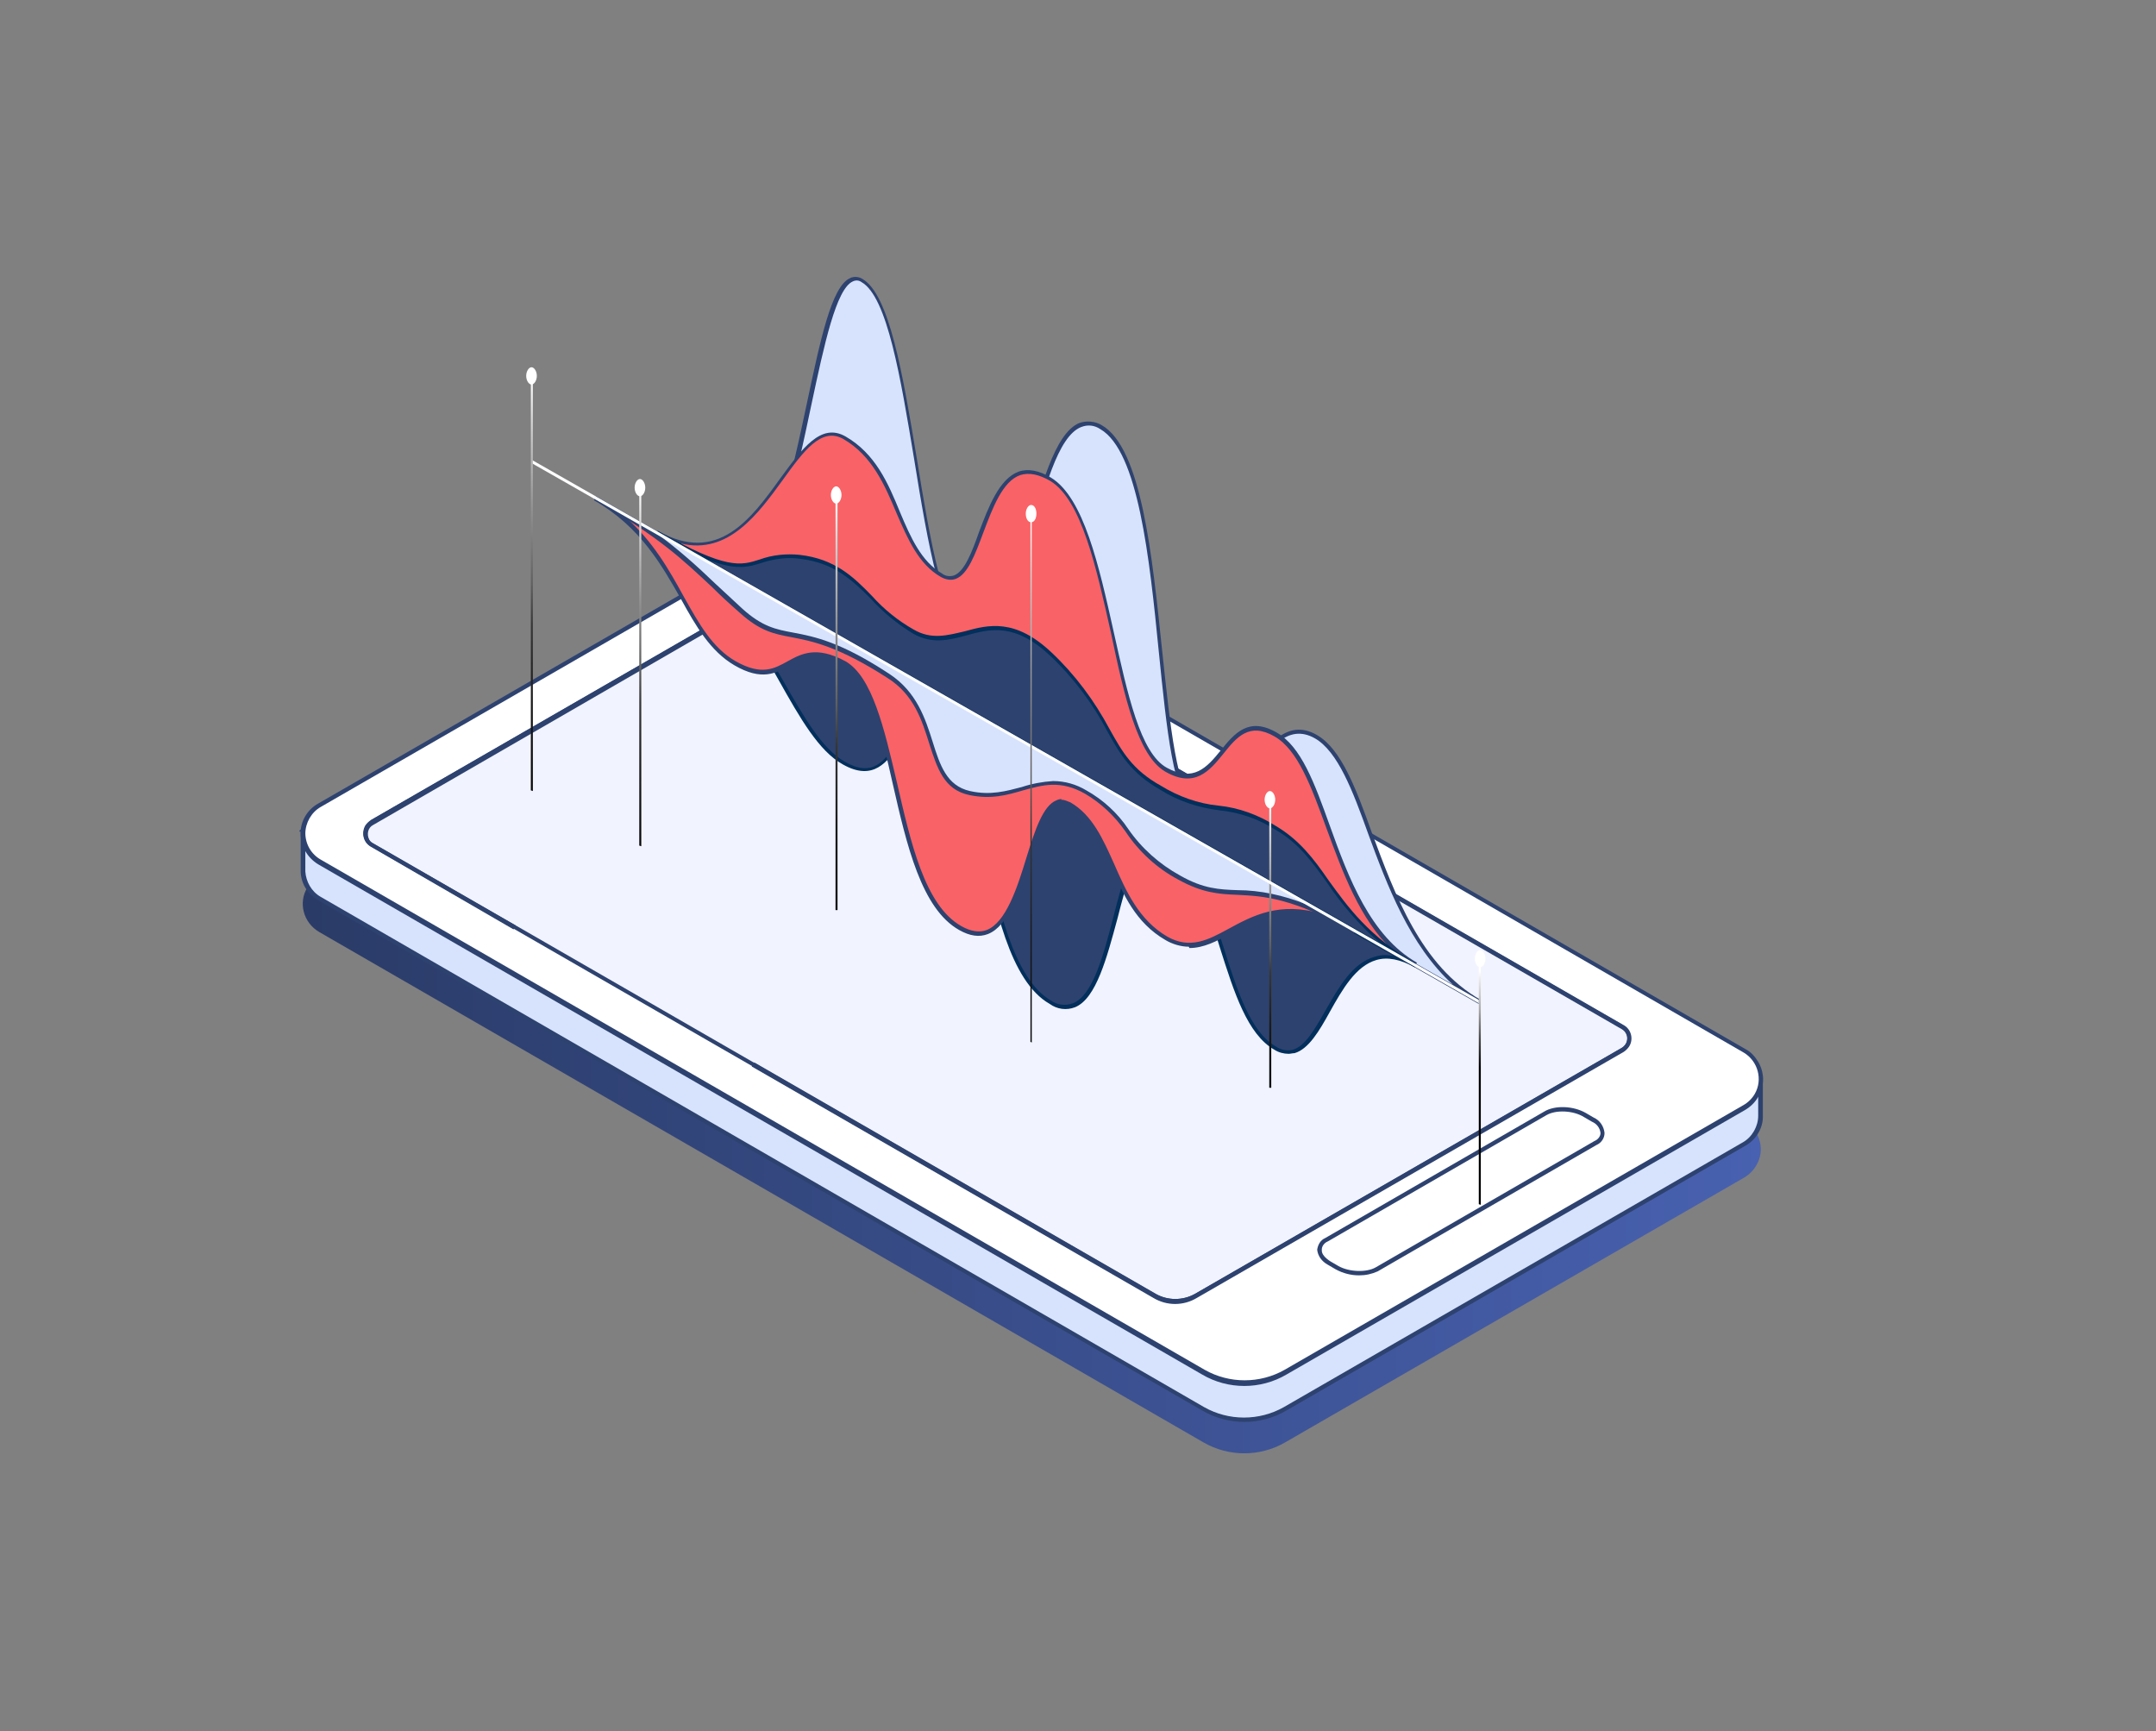 <?xml version="1.0" encoding="UTF-8"?>
<svg xmlns="http://www.w3.org/2000/svg" version="1.1" xmlns:xlink="http://www.w3.org/1999/xlink" viewBox="0 0 324.1 260.2">
  <rect x="0" y="0" width="324.1" height="260.2" fill="#808080" stroke="none"/>
  <defs>
    <style>
      .cls-1 {
        fill: #2d426f;
      }

      .cls-2 {
        fill: #fff;
      }

      .cls-3 {
        fill: #022f5b;
      }

      .cls-4 {
        fill: url(#Unbenannter_Verlauf_8-5);
      }

      .cls-4, .cls-5, .cls-6, .cls-7, .cls-8, .cls-9, .cls-10 {
        isolation: isolate;
      }

      .cls-4, .cls-6, .cls-7, .cls-8, .cls-9, .cls-10 {
        mix-blend-mode: screen;
      }

      .cls-11 {
        fill: #f96266;
      }

      .cls-12 {
        fill: #f1f3ff;
      }

      .cls-6 {
        fill: url(#Unbenannter_Verlauf_9);
      }

      .cls-7 {
        fill: url(#Unbenannter_Verlauf_8-3);
      }

      .cls-13 {
        fill: #d7e3fd;
      }

      .cls-14 {
        fill: url(#Unbenannter_Verlauf);
      }

      .cls-8 {
        fill: url(#Unbenannter_Verlauf_8-2);
      }

      .cls-9 {
        fill: url(#Unbenannter_Verlauf_8);
      }

      .cls-10 {
        fill: url(#Unbenannter_Verlauf_8-4);
      }
    </style>
    <linearGradient id="Unbenannter_Verlauf" data-name="Unbenannter Verlauf" x1="716.2" y1="107.7" x2="935.4" y2="107.7" gradientTransform="translate(-670.7 262) scale(1 -1)" gradientUnits="userSpaceOnUse">
      <stop offset="0" stop-color="#2a3b67"/>
      <stop offset="1" stop-color="#4861b0"/>
    </linearGradient>
    <linearGradient id="Unbenannter_Verlauf_9" data-name="Unbenannter Verlauf 9" x1="674.9" y1="116" x2="674.9" y2="101.5" gradientTransform="translate(-452.4 262) scale(1 -1)" gradientUnits="userSpaceOnUse">
      <stop offset="0" stop-color="#fff"/>
      <stop offset=".1" stop-color="#e7e7e7"/>
      <stop offset=".4" stop-color="#aaa"/>
      <stop offset=".7" stop-color="#494949"/>
      <stop offset="1" stop-color="#000"/>
    </linearGradient>
    <linearGradient id="Unbenannter_Verlauf_8" data-name="Unbenannter Verlauf 8" x1="643.3" y1="98.5" x2="643.3" y2="141.5" gradientTransform="translate(-452.4 262) scale(1 -1)" gradientUnits="userSpaceOnUse">
      <stop offset="0" stop-color="#000"/>
      <stop offset="0" stop-color="#060606"/>
      <stop offset=".2" stop-color="#191919"/>
      <stop offset=".4" stop-color="#373737"/>
      <stop offset=".5" stop-color="#606060"/>
      <stop offset=".7" stop-color="#969696"/>
      <stop offset=".9" stop-color="#d6d6d6"/>
      <stop offset="1" stop-color="#fff"/>
    </linearGradient>
    <linearGradient id="Unbenannter_Verlauf_8-2" data-name="Unbenannter Verlauf 8" x1="607.4" y1="105.3" x2="607.4" y2="184.5" xlink:href="#Unbenannter_Verlauf_8"/>
    <linearGradient id="Unbenannter_Verlauf_8-3" data-name="Unbenannter Verlauf 8" x1="578.1" y1="125.2" x2="578.1" y2="187.3" xlink:href="#Unbenannter_Verlauf_8"/>
    <linearGradient id="Unbenannter_Verlauf_8-4" data-name="Unbenannter Verlauf 8" x1="548.6" y1="134.8" x2="548.6" y2="188.4" xlink:href="#Unbenannter_Verlauf_8"/>
    <linearGradient id="Unbenannter_Verlauf_8-5" data-name="Unbenannter Verlauf 8" x1="532.3" y1="143.1" x2="532.3" y2="205.3" xlink:href="#Unbenannter_Verlauf_8"/>
  </defs>
  <!-- Generator: Adobe Illustrator 28.7.4, SVG Export Plug-In . SVG Version: 1.2.0 Build 166)  -->
  <g>
    <g id="Ebene_1">
      <g class="cls-5">
        <g id="_Слой_2" data-name="Слой_2">
          <g id="Layer_1">
            <path class="cls-14" d="M48,131.6l69-39.8c3.8-2.2,8.5-2.2,12.3,0l132.9,76.7c2.4,1.4,3.2,4.4,1.8,6.7-.4.7-1.1,1.4-1.8,1.8l-69,39.8c-3.8,2.2-8.5,2.2-12.3,0L48,140.1c-2.4-1.4-3.2-4.4-1.8-6.7.4-.7,1.1-1.4,1.8-1.8Z"/>
            <path class="cls-13" d="M48,126.5l69-39.8c3.8-2.2,8.5-2.2,12.3,0l132.9,76.7h0l2.4-1.6v5.8c0,1.8-.9,3.4-2.5,4.3l-69,39.8c-3.8,2.2-8.5,2.2-12.3,0L48,135.1c-1.5-.9-2.4-2.4-2.5-4.1v-5.9l2.4,1.6h.1Z"/>
            <path class="cls-1" d="M45.2,125v5.9c0,1.8,1,3.5,2.6,4.4l132.9,76.7c3.9,2.3,8.8,2.3,12.7,0l69-39.8c1.6-.9,2.7-2.7,2.6-4.6v-5.8c0-.1,0-.2-.2-.3-.1,0-.2,0-.4,0l-2.3,1.5-132.7-76.7c-3.9-2.3-8.8-2.3-12.7,0l-68.9,39.8-2.2-1.4c-.1,0-.2,0-.4,0-.1,0-.2.2-.2.3ZM45.9,125.7l1.8,1.2c.1,0,.3,0,.4,0h0s69-39.9,69-39.9c3.7-2.1,8.3-2.1,12,0l132.9,76.7c.1,0,.3,0,.4,0l1.9-1.2v5.2c0,1.6-.9,3.2-2.3,4l-69,39.8c-3.7,2.1-8.3,2.1-12,0L48.2,134.8c-1.4-.8-2.2-2.3-2.3-3.8v-5.3Z"/>
            <path class="cls-2" d="M48,121l69-39.8c3.8-2.2,8.5-2.2,12.3,0l132.9,76.7c2.4,1.4,3.2,4.4,1.8,6.7-.4.7-1.1,1.4-1.8,1.8l-69,39.8c-3.8,2.2-8.5,2.2-12.3,0L48,129.5c-2.3-1.4-3.1-4.4-1.8-6.7.4-.7,1-1.3,1.8-1.8Z"/>
            <path class="cls-12" d="M55.9,123.6l64.2-37c1.9-1.1,4.3-1.1,6.2,0l117.7,67.8c.9.5,1.3,1.7.7,2.7-.2.3-.4.5-.7.7l-64.2,37c-1.9,1.1-4.3,1.1-6.2,0L55.9,127c-.9-.5-1.3-1.7-.7-2.7.2-.3.4-.6.7-.7Z"/>
            <path class="cls-1" d="M176.6,195.9c-1.1,0-2.2-.3-3.2-.9L55.7,127.2c-1.1-.6-1.4-2-.8-3.1.2-.3.5-.6.8-.8h0l64.2-37c2-1.1,4.4-1.1,6.4,0l117.7,67.8c1.1.6,1.4,2,.8,3.1-.2.3-.5.6-.8.8l-64.2,37c-1,.6-2.1.9-3.2.9ZM56,123.8h0c-.8.5-1.1,1.5-.6,2.3.1.2.3.5.6.6l117.7,67.8c1.8,1,4.1,1,5.9,0l64.2-37c.8-.5,1.1-1.5.6-2.3-.1-.2-.3-.4-.6-.6l-117.7-67.8c-1.8-1-4.1-1-5.9,0l-64.2,37Z"/>
            <path class="cls-1" d="M55.7,123.3l64.2-37c2-1.1,4.5-1.1,6.5,0l117.7,67.8c1.1.6,1.5,2.1.8,3.2-.2.3-.5.6-.8.8l-64.2,37c-2,1.2-4.5,1.2-6.5,0l-60.4-34.8.4-.6,60.4,34.8c1.8,1,4,1,5.8,0l64.2-37c.5-.3.8-.8.8-1.4,0-.6-.3-1.1-.8-1.4l-117.7-67.8c-1.8-1-4-1-5.8,0l-64.2,37.1c-.8.4-1,1.4-.6,2.2.1.2.3.4.6.6l21.4,12.3-.3.6-21.4-12.4c-1.1-.6-1.5-2.1-.8-3.2.2-.3.5-.6.8-.8Z"/>
            <path class="cls-1" d="M45.2,125.3c0,1.9,1,3.6,2.6,4.6l132.9,76.7c3.9,2.3,8.8,2.3,12.7,0l69-39.8c2.5-1.5,3.4-4.7,1.9-7.2-.5-.8-1.1-1.5-1.9-1.9l-132.9-76.7c-3.9-2.3-8.8-2.3-12.7,0l-69,39.8c-1.6.9-2.7,2.7-2.6,4.6ZM45.9,125.3c0-1.6.9-3.2,2.3-4l69-39.8c3.7-2.1,8.3-2.1,12,0l132.9,76.7c2.2,1.3,2.9,4.1,1.7,6.2-.4.7-1,1.3-1.7,1.7l-69,39.8c-3.7,2.1-8.3,2.1-12,0L48.2,129.2c-1.4-.8-2.3-2.3-2.3-4Z"/>
            <path class="cls-1" d="M198,187.8c.1,1,.7,1.8,1.6,2.3l1.2.7c1.1.6,2.3.9,3.5.9,1,0,1.9-.2,2.8-.6l32.9-19c.7-.3,1.2-1,1.2-1.8-.1-1-.7-1.9-1.6-2.3l-1.2-.7c-1.9-1.1-4.7-1.2-6.3-.2l-32.9,19c-.7.3-1.1,1-1.2,1.8ZM198.7,187.8c0-.5.4-1,.9-1.2l32.9-19c1.4-.8,4-.7,5.6.3l1.2.7c.7.3,1.2.9,1.3,1.7,0,.5-.4,1-.9,1.2l-32.9,19c-1.4.8-4,.7-5.6-.2l-1.2-.7c-.8-.5-1.3-1.1-1.3-1.6h0Z"/>
            <path class="cls-1" d="M126.9,114.7c8.4,4.8,7.8-9.6,14.6-5.7s5.9,35.6,16.4,41.7,9-28.8,17.4-24,8.4,26.3,16.4,30.9,8.4-19.6,21.1-12.4l-114.2-65.1c15.8,9,19.9,29.8,28.2,34.6Z"/>
            <path class="cls-3" d="M193.7,158.4c-.7,0-1.5-.2-2.1-.6-4.1-2.3-6.1-8.7-8.2-15.3-2-6.5-4.1-13.2-8.3-15.5-.6-.4-1.4-.5-2.1-.3-2.3.9-3.7,6.2-5,11.3-1.6,5.9-3.2,12.1-6.4,13.4-1.3.5-2.7.3-3.8-.5-6-3.4-8.3-14.7-10.4-24.8-1.6-7.8-3.1-15.2-6.1-16.9s-4.4.3-6.1,2.7c-1.8,2.6-3.9,5.6-8.5,3h0c-3.6-2-6.4-6.9-9.6-12.6-4.4-7.9-9.5-16.8-18.6-22l.3-.5,114.2,65.1h0l-.3.5c-2.2-1.2-4.1-1.6-5.8-1.1-3.1.9-5.1,4.4-7,7.8-1.6,2.9-3.2,5.6-5.3,6.2-.3,0-.6.1-.9.1ZM173.8,125.9c.6,0,1.1.2,1.6.5,4.3,2.5,6.4,9.3,8.5,15.9,2,6.3,4,12.8,7.9,15,.7.5,1.7.7,2.5.5,1.9-.5,3.4-3.2,5-6,1.9-3.3,4-7.1,7.4-8,.9-.3,1.9-.3,2.8-.1l-106-60.5c6.4,5.4,10.6,12.7,14.1,18.9,3.2,5.6,5.9,10.4,9.4,12.4h0c4.2,2.4,5.9-.1,7.8-2.8,1.6-2.4,3.3-4.8,6.8-2.9,3.1,1.8,4.6,9,6.3,17.2,2,9.9,4.4,21.1,10.1,24.4,1,.7,2.2.8,3.3.4,3-1.2,4.6-7.3,6.1-13.1,1.4-5.5,2.8-10.6,5.3-11.6.3-.1.6-.2,1-.2h0Z"/>
            <path class="cls-13" d="M197.8,110.7c-8.4-4.8-11.3,14.7-18.1,10.8s-3.7-51.3-14.3-57.3-11.2,37-19.5,32.2-8.4-49.7-16.4-54.3-8.4,50.6-21.1,43.3l114.2,65.1c-15.8-9-16.3-35.1-24.7-39.9Z"/>
            <path class="cls-1" d="M222.3,150.9l-114.1-65.1h0l.3-.5c1,.7,2.3.8,3.4.3,4.5-2,7.1-14.2,9.4-25,2-9.4,3.7-17.6,6.5-18.8.6-.3,1.3-.2,1.8.1,4.1,2.3,6.1,14.3,8.2,26.9,2,12.3,4.1,25,8.3,27.4.5.4,1.2.4,1.8.2,2.6-1.1,4.5-8.2,6.3-15,2.2-8,4.3-16.2,8-17.8,1.1-.4,2.4-.3,3.4.3,6,3.4,7.6,19.6,9.1,33.9,1.2,11.2,2.2,21.7,5.2,23.4s5.3-1.6,7.7-5c2.7-3.9,5.8-8.4,10.4-5.7h0c3.6,2.1,5.8,7.9,8.2,14.6,3.5,9.4,7.4,20.1,16.4,25.2h0l-.3.4ZM110.5,86.5l107.9,61.5c-6.5-5.9-9.9-15-12.7-22.6-2.4-6.7-4.6-12.4-8-14.4h0c-4.2-2.4-7,1.7-9.7,5.6-2.4,3.5-5,7.2-8.4,5.2-3.2-1.8-4.2-12-5.4-23.8-1.4-14.2-3.1-30.2-8.8-33.5-.9-.6-1.9-.7-2.9-.3-3.5,1.4-5.6,9.6-7.7,17.4-2,7.3-3.8,14.2-6.6,15.3-.8.3-1.6.2-2.3-.2-4.3-2.5-6.4-14.8-8.5-27.8-2-12-4-24.3-7.9-26.5-.4-.3-.9-.3-1.3-.1-2.5,1.1-4.3,9.5-6.2,18.4-2.4,11.4-4.9,23.2-9.7,25.4-.5.2-1,.3-1.6.3Z"/>
            <path class="cls-11" d="M191.8,110.5c-8.1-4.6-8.1,10.1-16.4,5.3-8.4-4.8-7.9-38-17.4-43.7-10.9-6.6-9.6,18.2-16.4,14.3s-6.2-15.9-14.6-20.6c-8.4-4.8-12.4,23.2-28.2,14.2l114.2,65.1c-12.7-7.3-13-30-21.1-34.6Z"/>
            <path class="cls-1" d="M212.7,145.4l-114.1-65.1h0l.3-.5c9,5.1,14-1.8,18.4-7.9,3.3-4.5,6.1-8.4,9.8-6.3,4.5,2.6,6.4,7,8.2,11.4,1.6,3.8,3.2,7.4,6.3,9.2.5.4,1.2.5,1.8.3,1.6-.6,2.7-3.5,3.8-6.6,1.4-3.7,3-7.9,5.9-9,1.4-.5,3.1-.2,4.9.9,4.9,3,7.2,13.2,9.4,23.1,2.1,9.4,4,18.3,8,20.5s6,0,8.1-2.6,4.2-5.1,8.4-2.7h0c3.7,2.1,5.7,7.6,8,14,2.8,7.8,6.1,16.6,13.1,20.6h0l-.3.5ZM102.4,81.8l106.9,61c-4.9-4.6-7.5-11.8-9.9-18.3-2.3-6.3-4.3-11.8-7.8-13.8h0c-3.8-2.2-5.7.1-7.7,2.6-2.1,2.6-4.3,5.2-8.7,2.7-4.2-2.4-6.2-11.4-8.2-20.9-2.2-9.8-4.4-19.9-9.1-22.8-1.7-1-3.2-1.3-4.5-.9-2.7.9-4.2,5-5.6,8.7-1.2,3.2-2.3,6.2-4.1,6.9-.8.3-1.6.1-2.3-.3-3.3-1.9-4.9-5.6-6.6-9.5-1.8-4.3-3.7-8.7-8-11.2-3.3-1.9-6,1.8-9.1,6.1-3.7,5.1-8.2,11.3-15.3,9.6h0Z"/>
            <path class="cls-1" d="M191.7,124.4c-8.1-4.6-8.9-1.2-17.3-6s-6.3-10.4-16.4-20.1c-9.2-8.8-13.9.4-20.8-3.4s-8.6-10.2-17.1-11.2-5.6,5.4-21.5-3.7l114.2,65.1c-12.7-7.3-13.1-16.1-21.2-20.7Z"/>
            <path class="cls-3" d="M212.7,145.4h0l-114.1-65.1.3-.5c10.3,5.9,12.5,5.2,15.3,4.3,1.9-.7,4-.9,6-.7,5.3.6,8.1,3.3,10.9,6.2,1.8,2,3.9,3.7,6.2,5,2.7,1.6,5.1.9,7.7.3,3.6-1,7.6-2,13.1,3.2,3.5,3.3,6.4,7.2,8.7,11.5,1.9,3.4,3.4,6.1,7.7,8.5,2.6,1.6,5.6,2.7,8.7,3,3,.3,6,1.4,8.5,3h0c3.6,2.1,5.8,5,8,8.2,2.9,4,6.1,8.5,13.1,12.5h0l-.2.5ZM106.5,84.2l100.9,57.5c-3-2.6-5.7-5.7-7.9-9-2.3-3.2-4.3-6-7.8-8h0c-2.5-1.6-5.4-2.6-8.4-2.9-3.2-.4-6.2-1.4-8.9-3.1-4.4-2.5-6-5.3-7.9-8.7-2.2-4.2-5.1-8.1-8.6-11.4-5.3-5-9-4.1-12.6-3.1-2.6.7-5.2,1.4-8.1-.3-2.3-1.4-4.5-3.2-6.3-5.2-2.8-2.8-5.5-5.4-10.6-6-1.9-.3-3.9,0-5.8.6-1.9.6-3.7,1.2-7.9-.4Z"/>
            <path class="cls-11" d="M110.5,99.6c8.1,4.6,8.1-4.8,16.4,0s6.8,33.8,17.4,39.8c10.5,6,9.6-22.5,16.4-18.6s6.2,15.4,14.6,20.2c8.4,4.8,12.4-10.2,28.2-1.2l-114.2-65.1c12.7,7.3,13,20.3,21.1,24.9Z"/>
            <path class="cls-1" d="M178.7,142.3c-1.2,0-2.5-.4-3.5-1-4.5-2.6-6.4-6.9-8.2-11.2-1.6-3.7-3.2-7.2-6.3-9-.5-.3-1.1-.4-1.7-.2-1.7.7-2.9,4.4-4.2,8.3-1.6,4.9-3.2,10-6.3,11.2-1.3.5-2.7.3-4.3-.6-5.7-3.2-7.9-12.8-10-22-1.8-8-3.6-15.6-7.4-17.8-4.1-2.3-6.1-1.2-8.1,0s-4.2,2.4-8.3,0h0c-3.6-2.1-5.8-5.9-8-9.9-2.9-5.1-6.1-10.9-13.1-14.9l.3-.5,114.2,65.1-.3.5c-9-5.1-14.1-2.4-18.5,0-2.1,1.2-4.1,2.2-6.2,2.2ZM159.5,120.2c.5,0,.9.2,1.4.4,3.3,1.9,4.9,5.5,6.6,9.3,1.8,4.1,3.7,8.4,8,10.9,3.4,1.9,6.1.5,9.2-1.2,3.5-1.9,7.7-4.2,14.1-2.2l-104.8-59.7c4.2,3.7,6.6,8,8.8,12,2.3,4.1,4.3,7.7,7.8,9.7h0c3.9,2.2,5.8,1.1,7.8,0s4.3-2.4,8.7,0c4,2.3,5.8,10,7.7,18.1,2.1,9.1,4.2,18.6,9.7,21.7,1.4.8,2.7,1,3.8.6,2.9-1.1,4.6-6.3,6-10.9,1.3-4.2,2.5-7.8,4.5-8.6.2-.1.5-.2.8-.2Z"/>
            <path class="cls-13" d="M111.4,91.8c6.6,5.9,8.5.9,22.2,9.7,8.1,5.3,4.9,16.1,12.1,17.6s10.6-4,17.5,0c6.8,3.9,5.7,8.1,14.1,12.8,8.4,4.8,10.5-1.1,26.3,7.9l-114.2-65.1c12.7,7.3,15.1,10.9,22,17.1Z"/>
            <path class="cls-1" d="M203.4,140.1h0c-9.1-5.2-13.5-5.4-17.4-5.6-2.8-.1-5.3-.3-8.9-2.3-3.2-1.7-5.9-4.2-7.9-7.2-1.6-2.3-3.7-4.3-6.1-5.7-3.7-2.1-6.4-1.3-9.3-.5-2.4.7-4.8,1.4-8.1.7-3.8-.8-4.8-4-6-7.7-1.1-3.5-2.3-7.4-6.3-9.9-7.3-4.7-11.2-5.5-14.3-6.1-2.7-.5-4.8-.9-7.9-3.7h0c-1.6-1.4-2.9-2.6-4.1-3.8-4.5-4.2-8-7.6-17.8-13.2h0l.3-.5h0l114.1,65.1h0l-.2.5ZM158.3,117.4c1.8,0,3.5.5,5,1.4,2.5,1.4,4.7,3.4,6.3,5.8,2,2.9,4.7,5.3,7.8,7,3.5,2,5.9,2.1,8.6,2.2,3.5,0,7,.8,10.3,2.1l-97.3-55.5c3,2.2,5.8,4.7,8.5,7.3,1.3,1.2,2.6,2.4,4.1,3.8h0c3,2.7,5,3.1,7.7,3.6,3.2.6,7.1,1.4,14.4,6.2,4.1,2.7,5.4,6.7,6.5,10.2s2.1,6.6,5.6,7.4c3.1.7,5.5,0,7.8-.6,1.5-.5,3.1-.8,4.7-.9Z"/>
            <polygon class="cls-6" points="222.3 181 222.6 181.1 222.6 145.2 222.3 145.1 222.3 181"/>
            <polygon class="cls-9" points="190.8 163.5 191.1 163.5 191.1 120.6 190.8 120.5 190.8 163.5"/>
            <polygon class="cls-2" points="79.9 69.6 222.3 150.8 222.3 150.3 79.9 69.1 79.9 69.6"/>
            <path class="cls-2" d="M190.9,118.9c-.4,0-.8.6-.8,1.3s.4,1.3.8,1.3.8-.6.8-1.3-.4-1.3-.8-1.3Z"/>
            <polygon class="cls-8" points="154.9 156.6 155.1 156.7 155.1 77.6 154.9 77.5 154.9 156.6"/>
            <path class="cls-2" d="M155,75.9c-.4,0-.8.6-.8,1.3s.3,1.3.8,1.3.8-.6.8-1.3-.3-1.3-.8-1.3Z"/>
            <polygon class="cls-7" points="125.6 136.8 125.9 136.8 125.9 74.8 125.6 74.7 125.6 136.8"/>
            <path class="cls-2" d="M125.7,73.1c-.4,0-.8.6-.8,1.3s.4,1.3.8,1.3.8-.6.8-1.3-.4-1.3-.8-1.3Z"/>
            <polygon class="cls-10" points="96.1 127.1 96.4 127.2 96.4 73.7 96.1 73.6 96.1 127.1"/>
            <path class="cls-2" d="M96.2,72c-.4,0-.8.6-.8,1.3s.4,1.3.8,1.3.8-.6.8-1.3-.4-1.3-.8-1.3Z"/>
            <polygon class="cls-4" points="79.8 118.8 80.1 118.9 80.1 56.8 79.8 56.7 79.8 118.8"/>
            <path class="cls-2" d="M79.9,55.2c-.4,0-.8.6-.8,1.3s.4,1.3.8,1.3.8-.6.8-1.3-.4-1.3-.8-1.3Z"/>
            <path class="cls-2" d="M222.5,142.8c-.4,0-.8.6-.8,1.3s.4,1.3.8,1.3.8-.6.8-1.3-.4-1.3-.8-1.3Z"/>
          </g>
        </g>
      </g>
    </g>
  </g>
</svg>